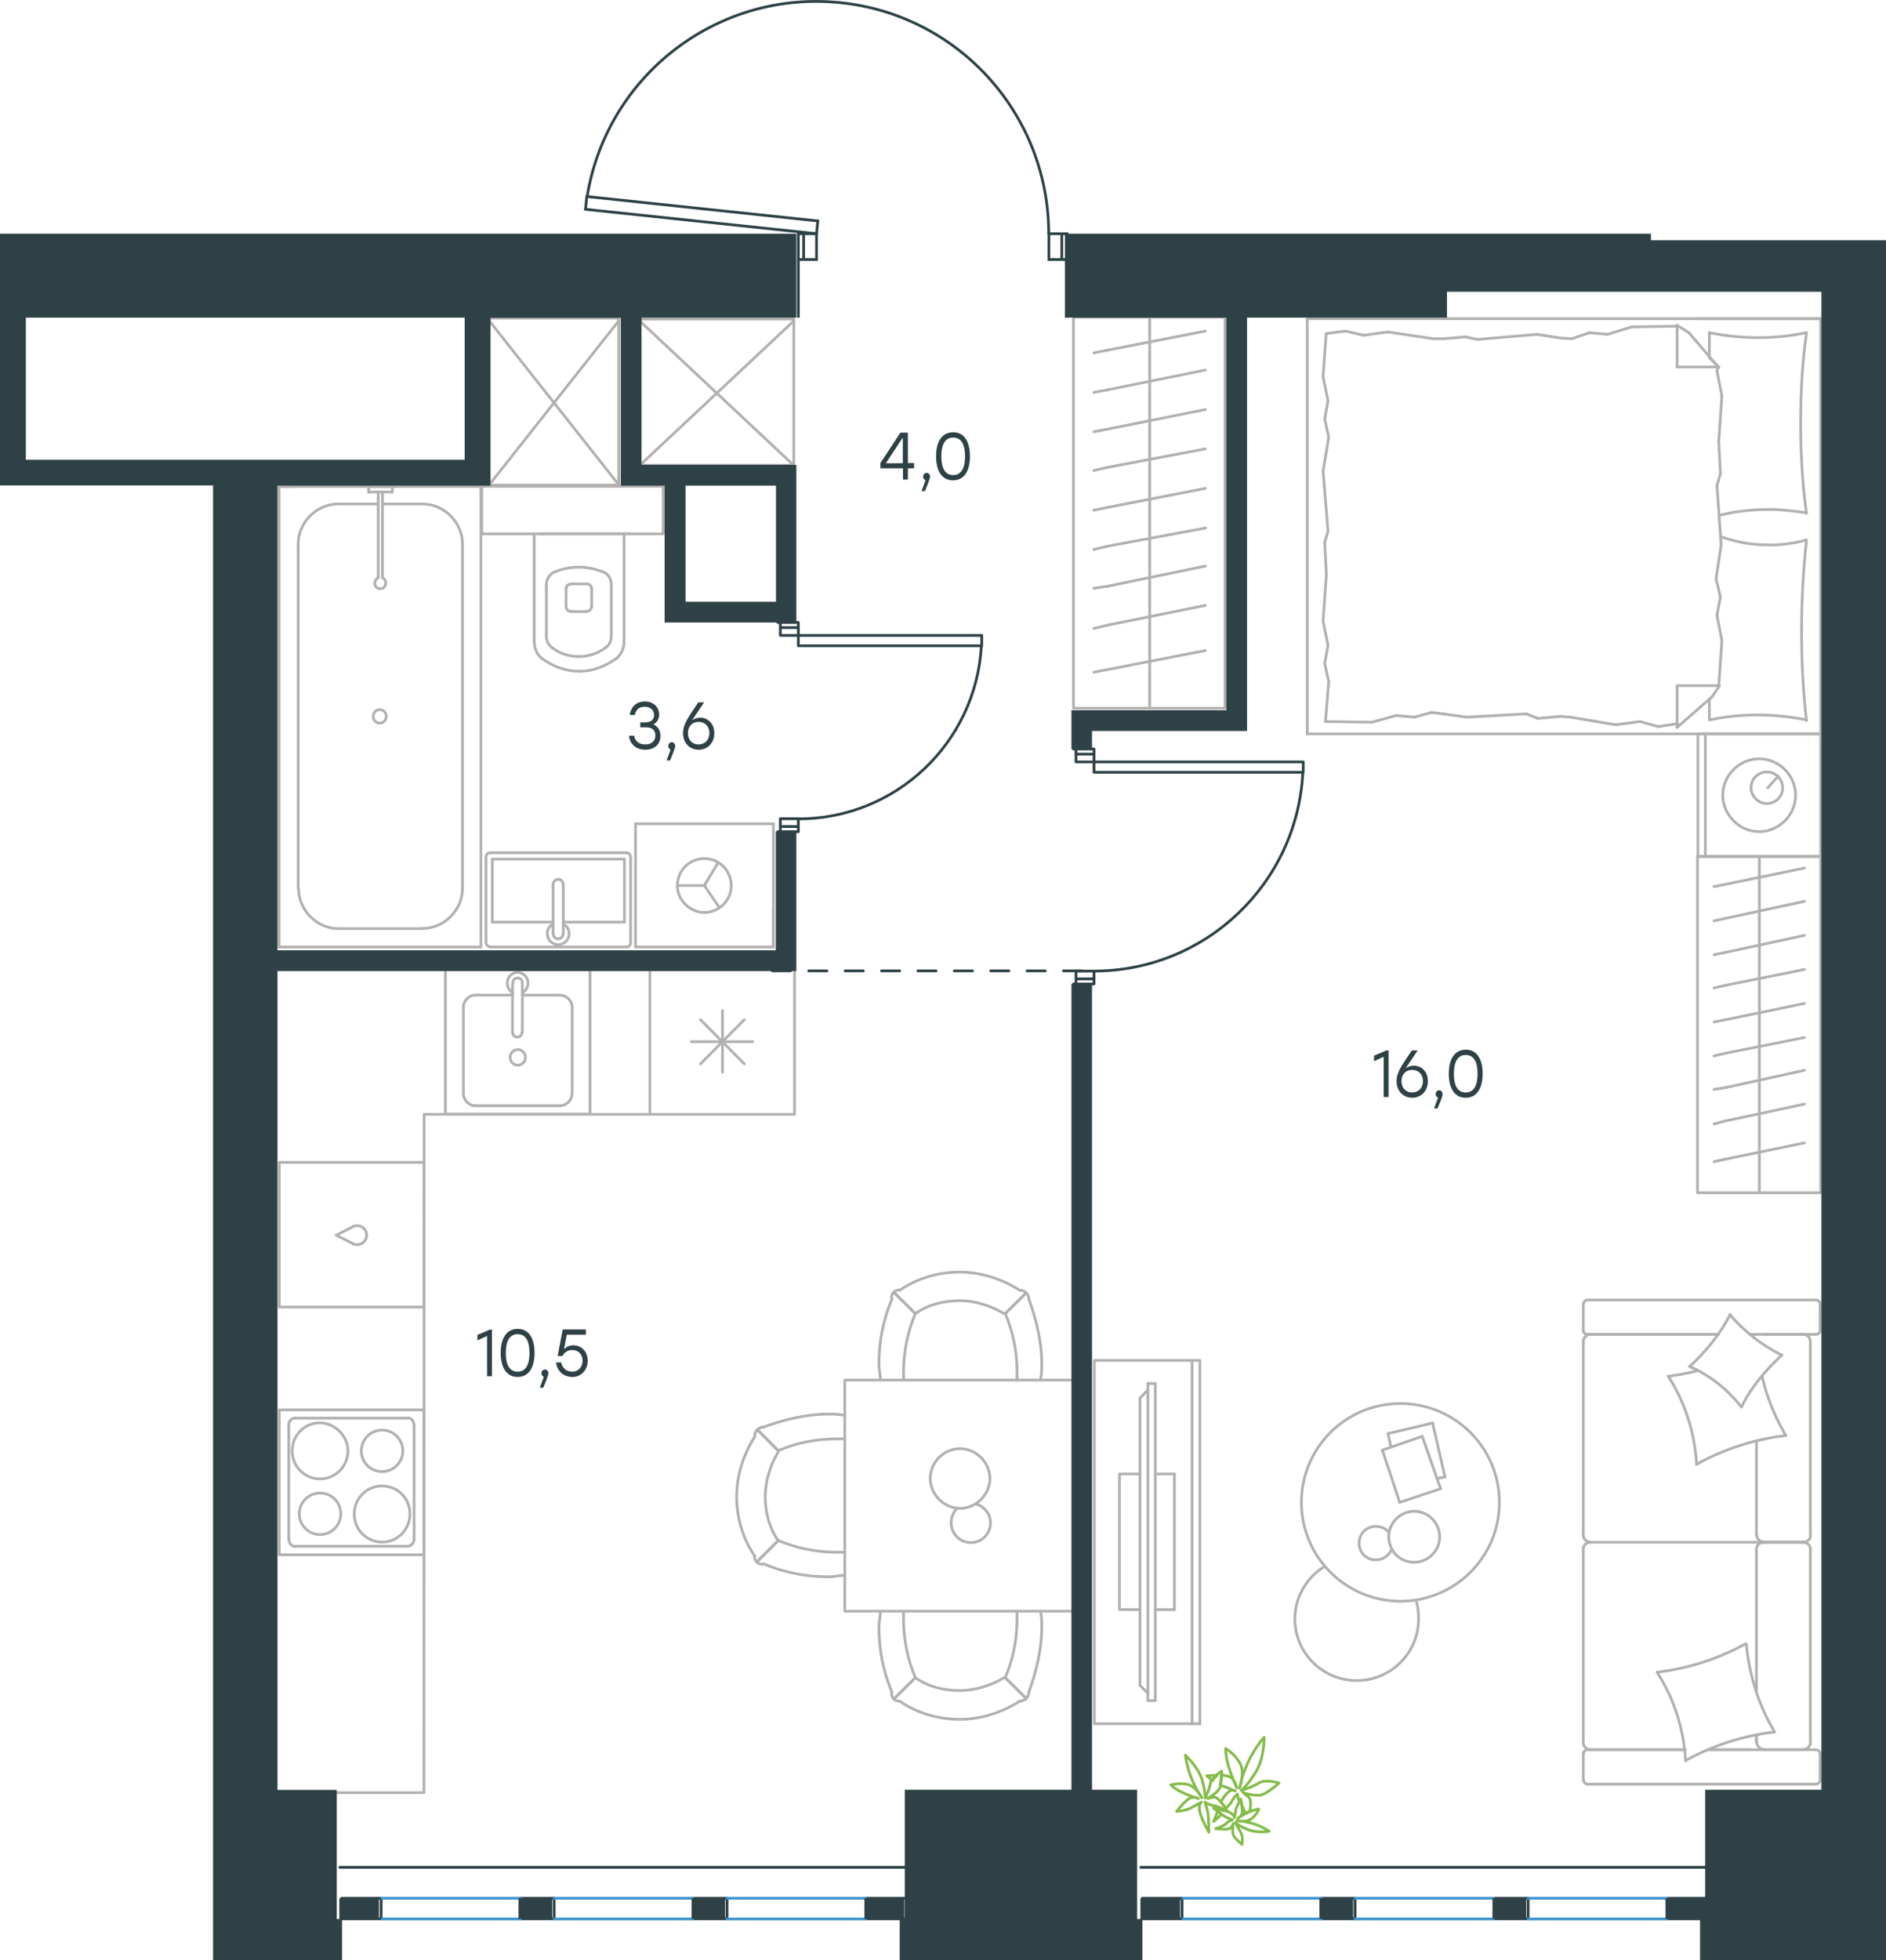 <?xml version="1.0" encoding="utf-8"?>
<!-- Generator: Adobe Illustrator 26.5.0, SVG Export Plug-In . SVG Version: 6.00 Build 0)  -->
<svg version="1.1" id="Слой_1" xmlns="http://www.w3.org/2000/svg" xmlns:xlink="http://www.w3.org/1999/xlink" x="0px" y="0px"
	 viewBox="0 0 1036.6 1077" style="enable-background:new 0 0 1036.6 1077;" xml:space="preserve">
<style type="text/css">
	.st0{fill:none;stroke:#B2B1B0;stroke-width:1.5;stroke-linecap:round;stroke-linejoin:round;stroke-miterlimit:22.926;}
	.st1{fill:none;stroke:#2D4146;stroke-width:1.5;stroke-linecap:round;stroke-linejoin:round;stroke-miterlimit:22.926;}
	.st2{fill:none;stroke:#2D4146;stroke-width:1.5;stroke-miterlimit:10;}
	.st3{fill:none;stroke:#3C93D0;stroke-width:1.5;stroke-linecap:round;stroke-linejoin:round;stroke-miterlimit:22.926;}
	.st4{fill-rule:evenodd;clip-rule:evenodd;fill:#2D4146;}
	.st5{enable-background:new    ;}
	.st6{fill:#2D4146;}
	
		.st7{fill:none;stroke:#2D4247;stroke-width:1.5;stroke-linecap:round;stroke-linejoin:round;stroke-miterlimit:22.926;stroke-dasharray:10;}
	.st8{fill:none;stroke:#84BC4A;stroke-width:1.5;stroke-linecap:round;stroke-linejoin:round;stroke-miterlimit:22.926;}
</style>
<g>
	<g>
		<line class="st0" x1="965.4" y1="850.9" x2="965.4" y2="929.1"/>
		<line class="st0" x1="870.2" y1="730.8" x2="870.2" y2="716.5"/>
		<line class="st0" x1="870.2" y1="843.6" x2="870.2" y2="737.1"/>
		<line class="st0" x1="961.5" y1="961.3" x2="939.2" y2="961.3"/>
		<line class="st0" x1="926.2" y1="961.3" x2="874.2" y2="961.3"/>
		<line class="st0" x1="944.5" y1="733.1" x2="874.2" y2="733.1"/>
		<line class="st0" x1="991.4" y1="847.3" x2="969.2" y2="847.3"/>
		<line class="st0" x1="965.4" y1="791.7" x2="965.4" y2="843.6"/>
		<line class="st0" x1="1000.4" y1="963.6" x2="1000.4" y2="977.9"/>
		<line class="st0" x1="969.2" y1="847.3" x2="991.4" y2="847.3"/>
		<line class="st0" x1="995" y1="843.6" x2="995" y2="737.1"/>
		<line class="st0" x1="872.6" y1="733.1" x2="944.5" y2="733.1"/>
		<line class="st0" x1="870.2" y1="957.2" x2="870.2" y2="850.9"/>
		<line class="st0" x1="870.2" y1="977.9" x2="870.2" y2="963.6"/>
		<line class="st0" x1="965.4" y1="953.2" x2="965.4" y2="957.2"/>
		<line class="st0" x1="939.2" y1="961.3" x2="997.8" y2="961.3"/>
		<line class="st0" x1="965.4" y1="953.2" x2="965.4" y2="957.2"/>
		<line class="st0" x1="969.2" y1="961.3" x2="991.4" y2="961.3"/>
		<line class="st0" x1="969.2" y1="847.3" x2="991.4" y2="847.3"/>
		<line class="st0" x1="995" y1="957.2" x2="995" y2="850.9"/>
		<line class="st0" x1="872.6" y1="961.3" x2="926.2" y2="961.3"/>
		<line class="st0" x1="872.6" y1="714.2" x2="997.8" y2="714.2"/>
		<line class="st0" x1="1000.4" y1="716.5" x2="1000.4" y2="730.8"/>
		<line class="st0" x1="997.8" y1="733.1" x2="961.9" y2="733.1"/>
		<line class="st0" x1="874.2" y1="847.3" x2="969.2" y2="847.3"/>
		<line class="st0" x1="991.4" y1="733.1" x2="969.2" y2="733.1"/>
		<path class="st0" d="M1000.4,963.6c0-1-0.8-2.3-2.6-2.3"/>
		<path class="st0" d="M870.2,730.8c0,1,0.7,2.3,2.3,2.3"/>
		<path class="st0" d="M998.1,733.1c1,0,2.3-0.7,2.3-2.3"/>
		<path class="st0" d="M969.4,847.3c-2.3,0-4,1.8-4,3.6"/>
		<path class="st0" d="M995,737.1c0-2.3-1.8-4-3.6-4"/>
		<path class="st0" d="M991.1,961.2c2.3,0,4-2,4-4"/>
		<path class="st0" d="M874.2,847.3c-2.3,0-4,1.8-4,3.6"/>
		<path class="st0" d="M995,850.9c0-2.1-2-3.6-4-3.6"/>
		<path class="st0" d="M870.2,843.3c0,2.3,2,4,4,4"/>
		<path class="st0" d="M870.4,977.9c0,1,0.7,2.3,2.3,2.3h125.4c1,0,2.3-0.7,2.3-2.3"/>
		<path class="st0" d="M991.1,847.3c2.3,0,4-1.8,4-3.6"/>
		<path class="st0" d="M872.6,714.2c-1,0-2.3,0.7-2.3,2.3"/>
		<path class="st0" d="M870.2,957.3c0,2.3,2,4,4,4"/>
		<path class="st0" d="M872.6,961.3c-1,0-2.3,0.7-2.3,2.3"/>
		<path class="st0" d="M874.2,733.1c-2.3,0-4,2-4,4"/>
		<path class="st0" d="M965.6,957.3c0,2.3,2.2,4,4.4,4"/>
		<path class="st0" d="M965.6,843.6c0,2.1,2,3.6,4,3.6"/>
		<path class="st0" d="M1000.4,716.5c0-1-0.8-2.3-2.6-2.3"/>
		<path class="st0" d="M910.8,918.7c17-2,33.6-7.3,48.6-15.6"/>
		<path class="st0" d="M928.8,750.7c8.9-8.4,16.6-17.6,22.2-28.6"/>
		<path class="st0" d="M957.1,772.9c-7.7-9.6-17.6-17.6-28.6-22.2"/>
		<path class="st0" d="M926.5,967.5c-1-17.3-6.3-34.2-15.6-48.5"/>
		<path class="st0" d="M981.4,788.7c-17,2-33.6,7.3-48.6,15.6"/>
		<path class="st0" d="M968.5,756.1c2.6,11.7,7,22.2,13,32.5"/>
		<path class="st0" d="M932.5,804.6c-1-17.3-6.3-34.2-15.6-48.5"/>
		<path class="st0" d="M975.1,951.6c-17,2-33.6,7.3-48.6,15.6"/>
		<path class="st0" d="M959.8,903.1c1.6,17.3,6.9,33.9,15.6,48.5"/>
		<path class="st0" d="M979.3,744.5c-8.9,8.4-16.9,17.6-22.2,28.6"/>
		<path class="st0" d="M917.2,756.1c4.9-0.7,10.7-1.6,15.6-3"/>
		<path class="st0" d="M950.8,722.3c8,9.2,17.6,16.9,28.6,22.2"/>
	</g>
	<g>
		<line class="st0" x1="762.9" y1="787.6" x2="787.4" y2="781.8"/>
		<line class="st0" x1="764.5" y1="795" x2="762.9" y2="787.6"/>
		<line class="st0" x1="794.2" y1="811.4" x2="789.8" y2="812.3"/>
		<line class="st0" x1="787.4" y1="781.8" x2="794.2" y2="811.4"/>
		<line class="st0" x1="759.8" y1="796.7" x2="781.7" y2="789.1"/>
		<line class="st0" x1="769.3" y1="825.4" x2="759.8" y2="796.7"/>
		<line class="st0" x1="791.8" y1="817.9" x2="769.3" y2="825.4"/>
		<line class="st0" x1="781.7" y1="789.1" x2="791.8" y2="817.9"/>
		<ellipse class="st0" cx="769.7" cy="825.4" rx="54.4" ry="54.3"/>
		<path class="st0" d="M777.3,858.3c7.6,0,14-6.3,14-14c0-7.6-6.3-14-14-14c-7.6,0-14,6.3-14,14
			C763.4,852.2,769.3,858.3,777.3,858.3z"/>
		<path class="st0" d="M765,851.1c-1.6,3.5-4.8,5.9-8.8,5.9c-5.3,0-9.2-4.1-9.2-9.2c0-5.3,4.1-9.2,9.2-9.2c2.7,0,5.6,1.2,7.1,3.2"/>
		<path class="st0" d="M778.4,879.4c1,3.4,1.3,6.7,1.3,10c0,18.7-15.2,33.9-34,33.9s-34-15.2-34-33.9c0-11.7,6.4-22.9,16.4-28.8"/>
	</g>
	<g>
		<g>
			<line class="st0" x1="655.2" y1="947" x2="655.2" y2="747.4"/>
			<polyline class="st0" points="659.5,747.4 601.5,747.4 601.5,947 659.5,947 			"/>
			<line class="st0" x1="659.5" y1="947" x2="659.5" y2="747.4"/>
		</g>
		<g>
			<polyline class="st0" points="626.6,809.8 615.3,809.8 615.3,884.3 626.6,884.3 			"/>
			<line class="st0" x1="645.5" y1="809.8" x2="635" y2="809.8"/>
			<line class="st0" x1="645.5" y1="884.3" x2="645.5" y2="809.8"/>
			<line class="st0" x1="635" y1="884.3" x2="645.5" y2="884.3"/>
			<line class="st0" x1="630.9" y1="760.1" x2="635" y2="760.1"/>
			<line class="st0" x1="630.9" y1="930.3" x2="626.6" y2="926"/>
			<line class="st0" x1="626.6" y1="768.1" x2="630.9" y2="763.7"/>
			<line class="st0" x1="630.9" y1="760.1" x2="630.9" y2="934.3"/>
			<line class="st0" x1="635" y1="934.3" x2="635" y2="760.1"/>
			<line class="st0" x1="630.9" y1="934.3" x2="635" y2="934.3"/>
			<line class="st0" x1="626.6" y1="926" x2="626.6" y2="768.1"/>
		</g>
	</g>
	<g>
		<line class="st0" x1="436.7" y1="532.5" x2="436.7" y2="612.2"/>
		<line class="st0" x1="397.1" y1="555.2" x2="397.1" y2="589.1"/>
		<line class="st0" x1="409.1" y1="584.5" x2="385" y2="560.2"/>
		<line class="st0" x1="409.1" y1="560.2" x2="385" y2="584.5"/>
		<line class="st0" x1="413.7" y1="572.3" x2="380" y2="572.3"/>
		<line class="st0" x1="357.2" y1="532.5" x2="436.7" y2="532.5"/>
		<line class="st0" x1="357.2" y1="532.5" x2="357.2" y2="612.2"/>
		<line class="st0" x1="357.2" y1="612.2" x2="436.7" y2="612.2"/>
	</g>
	<g>
		<rect x="244.8" y="532.5" class="st0" width="79.5" height="79.6"/>
		<line class="st0" x1="281.7" y1="540.4" x2="281.7" y2="567.1"/>
		<line class="st0" x1="307.9" y1="546.7" x2="287.1" y2="546.7"/>
		<line class="st0" x1="261.2" y1="607.5" x2="307.9" y2="607.5"/>
		<line class="st0" x1="281.7" y1="546.7" x2="261.2" y2="546.7"/>
		<line class="st0" x1="254.7" y1="553.4" x2="254.7" y2="600.9"/>
		<line class="st0" x1="287.1" y1="567.1" x2="287.1" y2="540.4"/>
		<line class="st0" x1="314.5" y1="600.9" x2="314.5" y2="553.4"/>
		<path class="st0" d="M286.9,567.1c0,1.5-1.1,2.7-2.6,2.7s-2.6-1.2-2.6-2.7l0,0"/>
		<path class="st0" d="M308,546.8c3.4,0,6.5,3.1,6.5,6.6"/>
		<path class="st0" d="M281.9,545.5c-2-1.2-3.1-3.2-3.1-5.5c0-3.1,2.6-5.8,5.7-5.8s5.7,2.7,5.7,5.8c0,2.4-1.2,4.3-3.1,5.5"/>
		<path class="st0" d="M261.2,607.5c-3.4,0-6.5-3.1-6.5-6.6"/>
		<path class="st0" d="M254.7,553.3c0-3.5,3.1-6.6,6.5-6.6"/>
		<path class="st0" d="M314.4,600.9c0,3.5-3.1,6.6-6.5,6.6"/>
		<path class="st0" d="M281.9,540.4V540c0-1.5,1.1-2.7,2.6-2.7s2.6,1.2,2.6,2.7v0.4"/>
		<path class="st0" d="M284.6,585.2c2.3,0,4.2-2,4.2-4.3s-1.9-4.3-4.2-4.3s-4.2,2-4.2,4.3S282,585.2,284.6,585.2z"/>
	</g>
	<g>
		<path class="st0" d="M175.9,820.3c-6.4,0-11.4,5.1-11.4,11.4s5.2,11.4,11.4,11.4c6.4,0,11.4-5.2,11.4-11.4
			C187.3,825.2,182.2,820.3,175.9,820.3z"/>
		<path class="st0" d="M175.9,781.7c-8.7,0-15.3,7-15.3,15.4c0,8.8,7,15.4,15.3,15.4c8.7,0,15.3-7,15.3-15.4
			C191.2,788.9,184.1,781.8,175.9,781.7z"/>
		<path class="st0" d="M210,785.7c-6.4,0-11.4,5.2-11.4,11.4c0,6.4,5.1,11.4,11.4,11.4c6.4,0,11.4-5.2,11.4-11.4
			C221.4,790.8,216.3,785.7,210,785.7z"/>
		<path class="st0" d="M210,816.4c-8.7,0-15.3,7-15.3,15.4c0,8.8,7,15.4,15.3,15.4c8.7,0,15.3-7,15.3-15.4
			C225.3,823.1,218.7,816.5,210,816.4z"/>
		<line class="st0" x1="158.7" y1="845.6" x2="158.7" y2="782.9"/>
		<line class="st0" x1="162.2" y1="779.1" x2="224" y2="779.1"/>
		<line class="st0" x1="227.6" y1="782.9" x2="227.6" y2="845.6"/>
		<line class="st0" x1="224" y1="849.5" x2="162.2" y2="849.5"/>
		<path class="st0" d="M224,779c2,0,3.5,1.6,3.5,4l0,0"/>
		<path class="st0" d="M162.3,849.6c-2,0-3.5-1.6-3.5-4l0,0"/>
		<path class="st0" d="M158.6,783.1c0-2,1.5-4,3.5-4l0,0"/>
		<path class="st0" d="M227.6,845.5c0,2-1.5,4-3.5,4l0,0"/>
		<rect x="153.5" y="774.6" class="st0" width="79.5" height="79.6"/>
	</g>
	<g>
		<line class="st0" x1="1000.7" y1="175.1" x2="933.2" y2="175.1"/>
		<line class="st0" x1="1000.7" y1="175.1" x2="1000.7" y2="403.2"/>
		<line class="st0" x1="939.5" y1="395.5" x2="939.5" y2="384"/>
		<line class="st0" x1="921.8" y1="201.6" x2="944.7" y2="201.6"/>
		<line class="st0" x1="944.7" y1="201.6" x2="939.5" y2="196.5"/>
		<line class="st0" x1="1000.7" y1="403.2" x2="718.5" y2="403.2"/>
		<line class="st0" x1="921.8" y1="201.6" x2="921.8" y2="178.7"/>
		<line class="st0" x1="718.5" y1="175.1" x2="1000.7" y2="175.1"/>
		<line class="st0" x1="941" y1="382.8" x2="921.8" y2="399.6"/>
		<line class="st0" x1="945.1" y1="376.7" x2="941" y2="382.8"/>
		<line class="st0" x1="939.5" y1="196.1" x2="939.5" y2="182.8"/>
		<line class="st0" x1="921.8" y1="376.7" x2="944.7" y2="376.7"/>
		<line class="st0" x1="928.3" y1="182.8" x2="944.7" y2="202"/>
		<line class="st0" x1="921.8" y1="178.7" x2="928.3" y2="182.8"/>
		<line class="st0" x1="921.8" y1="376.7" x2="921.8" y2="399.6"/>
		<line class="st0" x1="729" y1="315.7" x2="728.1" y2="298"/>
		<line class="st0" x1="727.2" y1="258.9" x2="730.3" y2="240.2"/>
		<line class="st0" x1="728.1" y1="230.3" x2="729.9" y2="220.2"/>
		<line class="st0" x1="730.3" y1="240.2" x2="728.1" y2="230.3"/>
		<line class="st0" x1="728.1" y1="298" x2="729.9" y2="291.8"/>
		<line class="st0" x1="729.9" y1="291.8" x2="727.2" y2="258.9"/>
		<line class="st0" x1="727.2" y1="207" x2="728.9" y2="183.2"/>
		<line class="st0" x1="729.9" y1="220.2" x2="727.2" y2="207"/>
		<line class="st0" x1="728.5" y1="396.4" x2="730.3" y2="374.5"/>
		<line class="st0" x1="728.1" y1="364.5" x2="729.9" y2="354.5"/>
		<line class="st0" x1="730.3" y1="374.5" x2="728.1" y2="364.5"/>
		<line class="st0" x1="727.2" y1="341.3" x2="729" y2="315.7"/>
		<line class="st0" x1="729.9" y1="354.5" x2="727.2" y2="341.3"/>
		<line class="st0" x1="718.5" y1="175.1" x2="718.5" y2="403.2"/>
		<path class="st0" d="M992.9,395.9c-1.9-16.4-2.7-33.2-2.7-49.6c0-16.8,1-33.2,2.7-49.6"/>
		<path class="st0" d="M992.5,296.7c-6.4,1.9-13.2,2.7-20,2.7c-9.7,0-17.7-1.4-26.8-4.6"/>
		<path class="st0" d="M939.9,395.5c8.7-1.9,17.4-2.7,26.5-2.7c8.7,0,17.8,1,26.5,2.7"/>
		<path class="st0" d="M945.1,283.1c9.1-2.3,18.2-3.2,27.8-3.2c6.4,0,13.2,0.9,20,1.8"/>
		<line class="st0" x1="857.6" y1="185.7" x2="863.9" y2="186.1"/>
		<line class="st0" x1="873.5" y1="182.8" x2="883.5" y2="183.7"/>
		<line class="st0" x1="863.9" y1="186.1" x2="873.5" y2="182.8"/>
		<line class="st0" x1="896.8" y1="179.6" x2="921.8" y2="179.2"/>
		<line class="st0" x1="883.5" y1="183.7" x2="896.8" y2="179.6"/>
		<line class="st0" x1="793.3" y1="186.1" x2="805.5" y2="185.1"/>
		<line class="st0" x1="844.7" y1="183.7" x2="857.6" y2="185.7"/>
		<line class="st0" x1="805.5" y1="185.1" x2="812" y2="186.5"/>
		<line class="st0" x1="812" y1="186.5" x2="844.7" y2="183.7"/>
		<line class="st0" x1="787.8" y1="186.1" x2="793.3" y2="186.1"/>
		<line class="st0" x1="739.5" y1="181.9" x2="749.5" y2="184.2"/>
		<line class="st0" x1="729.4" y1="183.2" x2="739.5" y2="181.9"/>
		<line class="st0" x1="762.8" y1="182.4" x2="787.8" y2="186.1"/>
		<line class="st0" x1="749.5" y1="184.2" x2="762.8" y2="182.4"/>
		<line class="st0" x1="793.3" y1="392.2" x2="786.9" y2="391.4"/>
		<line class="st0" x1="777.3" y1="394" x2="767.3" y2="393.1"/>
		<line class="st0" x1="786.9" y1="391.4" x2="777.3" y2="394"/>
		<line class="st0" x1="754" y1="396.8" x2="728.5" y2="396.4"/>
		<line class="st0" x1="767.3" y1="393.1" x2="754" y2="396.8"/>
		<line class="st0" x1="857.6" y1="393.6" x2="845.3" y2="394.7"/>
		<line class="st0" x1="806.2" y1="394" x2="793.3" y2="392.2"/>
		<line class="st0" x1="845.3" y1="394.7" x2="838.9" y2="392.2"/>
		<line class="st0" x1="838.9" y1="392.2" x2="806.2" y2="394"/>
		<line class="st0" x1="863" y1="394" x2="857.6" y2="393.6"/>
		<line class="st0" x1="922.2" y1="397.7" x2="921.4" y2="397.7"/>
		<line class="st0" x1="911.4" y1="399.2" x2="901.4" y2="396.4"/>
		<line class="st0" x1="921.4" y1="397.7" x2="911.4" y2="399.2"/>
		<line class="st0" x1="888.1" y1="398.2" x2="863" y2="394"/>
		<line class="st0" x1="901.4" y1="396.4" x2="888.1" y2="398.2"/>
		<path class="st0" d="M992.9,282c-2.3-16.4-3.2-33.2-3.2-49.6c0-16.8,0.9-33.2,3.2-49.6"/>
		<path class="st0" d="M992.5,182.8c-8.7,1.9-17.4,2.7-26.5,2.7c-8.7,0-17.8-1-26.5-2.7"/>
		<line class="st0" x1="944.7" y1="242.5" x2="945.6" y2="260.3"/>
		<line class="st0" x1="946" y1="299.4" x2="943.2" y2="318"/>
		<line class="st0" x1="945.6" y1="328" x2="943.7" y2="338.1"/>
		<line class="st0" x1="943.2" y1="318" x2="945.6" y2="328"/>
		<line class="st0" x1="945.6" y1="260.3" x2="943.7" y2="266.7"/>
		<line class="st0" x1="943.7" y1="266.7" x2="946" y2="299.4"/>
		<line class="st0" x1="946.4" y1="351.8" x2="944.7" y2="376.7"/>
		<line class="st0" x1="943.7" y1="338.1" x2="946.4" y2="351.8"/>
		<line class="st0" x1="944.2" y1="201.6" x2="943.7" y2="203.8"/>
		<line class="st0" x1="946.4" y1="217.5" x2="944.7" y2="242.5"/>
		<line class="st0" x1="943.7" y1="203.8" x2="946.4" y2="217.5"/>
		<line class="st0" x1="1000.7" y1="403.2" x2="1000.7" y2="470.6"/>
		<line class="st0" x1="933.2" y1="470.6" x2="933.2" y2="403.2"/>
		<line class="st0" x1="1000.7" y1="470.6" x2="933.7" y2="470.6"/>
		<line class="st0" x1="933.7" y1="403.2" x2="1000.7" y2="403.2"/>
		<line class="st0" x1="977.4" y1="426.4" x2="971.6" y2="432.8"/>
		<line class="st0" x1="937.3" y1="470.6" x2="937.3" y2="403.2"/>
		<path class="st0" d="M966.9,456.9c10.9,0,20-9.1,20-20s-9-20-20-20c-10.9,0-20,9-20,20C946.9,447.7,956.1,457,966.9,456.9z"/>
		<path class="st0" d="M971.1,441.5c4.6,0,8.7-3.7,8.7-8.7c0-4.6-3.7-8.7-8.7-8.7c-4.6,0-8.7,3.7-8.7,8.7
			C962.4,437.3,966.4,441.5,971.1,441.5z"/>
	</g>
	<g>
		<line class="st0" x1="948.1" y1="636.9" x2="942.1" y2="638.2"/>
		<line class="st0" x1="991.8" y1="627.9" x2="948.1" y2="636.9"/>
		<rect x="933" y="470.4" class="st0" width="67.7" height="184.9"/>
		<line class="st0" x1="967" y1="470.7" x2="967" y2="654.9"/>
		<line class="st0" x1="948.1" y1="485.9" x2="942.1" y2="487.1"/>
		<line class="st0" x1="991.8" y1="476.9" x2="948.1" y2="485.9"/>
		<line class="st0" x1="948.1" y1="504.6" x2="942.1" y2="505.9"/>
		<line class="st0" x1="991.8" y1="495.2" x2="948.1" y2="504.6"/>
		<line class="st0" x1="948.1" y1="523.3" x2="942.1" y2="524.5"/>
		<line class="st0" x1="991.8" y1="513.9" x2="948.1" y2="523.3"/>
		<line class="st0" x1="948.1" y1="541.4" x2="942.1" y2="542.8"/>
		<line class="st0" x1="991.8" y1="532.6" x2="948.1" y2="541.4"/>
		<line class="st0" x1="948.1" y1="560.3" x2="942.1" y2="561.5"/>
		<line class="st0" x1="991.8" y1="551.3" x2="948.1" y2="560.3"/>
		<line class="st0" x1="948.1" y1="578.7" x2="942.1" y2="580.1"/>
		<line class="st0" x1="991.8" y1="570" x2="948.1" y2="578.7"/>
		<line class="st0" x1="948.1" y1="597.6" x2="942.1" y2="598.5"/>
		<line class="st0" x1="991.8" y1="588" x2="948.1" y2="597.6"/>
		<line class="st0" x1="991.8" y1="606.6" x2="948.1" y2="615.9"/>
		<line class="st0" x1="948.1" y1="615.9" x2="942.1" y2="617.5"/>
	</g>
	<g>
		<line class="st0" x1="346.3" y1="293.3" x2="296.6" y2="293.3"/>
		<g>
			<line class="st0" x1="293.6" y1="293.3" x2="293.6" y2="352.7"/>
			<line class="st0" x1="336" y1="349.5" x2="336" y2="321.3"/>
			<line class="st0" x1="300.3" y1="321.3" x2="300.3" y2="349.5"/>
			<line class="st0" x1="325.2" y1="333.2" x2="325.2" y2="323"/>
			<line class="st0" x1="311.1" y1="323" x2="311.1" y2="333.2"/>
			<line class="st0" x1="322.4" y1="320.8" x2="313.9" y2="320.8"/>
			<line class="st0" x1="343" y1="352.7" x2="343" y2="293.3"/>
			<line class="st0" x1="313.9" y1="336" x2="322.4" y2="336"/>
			<path class="st0" d="M318,368.8c0.5,0,0.5,0,0.5,0c7,0,14.1-2.6,20-6.9"/>
			<path class="st0" d="M325.1,323.4c0-1.5-1-2.6-2.6-2.6"/>
			<path class="st0" d="M336,321.2c0-2.6-1-4.7-3.2-6.4"/>
			<path class="st0" d="M322.5,335.8c1.5,0,2.6-1,2.6-2.6"/>
			<path class="st0" d="M318.1,360.7c5.4,0,10.3-1.6,14.6-4.8"/>
			<path class="st0" d="M311.2,333.3c0,1.5,1,2.6,2.6,2.6"/>
			<path class="st0" d="M313.8,320.9c-1.5,0-2.6,1-2.6,2.6"/>
			<path class="st0" d="M303.5,315c-2.1,1.5-3.2,3.7-3.2,6.4"/>
			<path class="st0" d="M332.8,314.8c-4.8-2.1-9.8-3.2-14.6-3.2c-4.8,0-10.3,1.1-14.6,3.2"/>
			<path class="st0" d="M300.3,349.5c0,2.6,1,4.7,3.2,6.4"/>
			<path class="st0" d="M298.1,361.9c5.8,4.3,12.9,6.9,20.4,6.9l0,0"/>
			<path class="st0" d="M338.7,361.9c2.6-2.3,4.3-5.5,4.3-9.2"/>
			<path class="st0" d="M293.7,352.7c0,3.8,1.6,7.1,4.3,9.2"/>
			<path class="st0" d="M303.5,355.9c4.3,3.2,9.2,4.8,14.6,4.8l0,0"/>
			<path class="st0" d="M332.8,355.9c2.1-1.5,3.2-3.7,3.2-6.4"/>
		</g>
		<rect x="264.8" y="267.2" class="st0" width="99.7" height="26.1"/>
	</g>
	<g>
		<line class="st0" x1="270.6" y1="506.6" x2="270.6" y2="472"/>
		<line class="st0" x1="304" y1="506.6" x2="270.6" y2="506.6"/>
		<line class="st0" x1="343.2" y1="506.6" x2="309.6" y2="506.6"/>
		<line class="st0" x1="270.6" y1="472" x2="343.2" y2="472"/>
		<line class="st0" x1="343.2" y1="472" x2="343.2" y2="506.6"/>
		<line class="st0" x1="269.4" y1="520.3" x2="344.3" y2="520.3"/>
		<line class="st0" x1="346.6" y1="517.6" x2="346.6" y2="471.1"/>
		<line class="st0" x1="344.3" y1="468.5" x2="269.4" y2="468.5"/>
		<line class="st0" x1="267.1" y1="471.1" x2="267.1" y2="517.6"/>
		<path class="st0" d="M269.4,468.5c-1.4,0-2.3,1-2.3,2.6"/>
		<path class="st0" d="M346.6,471.1c0-1.5-0.9-2.6-2.3-2.6"/>
		<path class="st0" d="M344.3,520.3c1.4,0,2.3-1,2.3-2.6"/>
		<path class="st0" d="M267.1,517.6c0,1.5,1.3,2.6,2.3,2.6"/>
		<line class="st0" x1="309.6" y1="512.7" x2="309.6" y2="485.8"/>
		<line class="st0" x1="304" y1="485.8" x2="304" y2="512.7"/>
		<path class="st0" d="M304.1,485.8L304.1,485.8c0-1.5,1.2-2.7,2.7-2.7s2.7,1.2,2.7,2.7l0,0"/>
		<path class="st0" d="M309.5,507.6c2,1,3.3,3.1,3.3,5.4c0,3.3-2.7,6-6,6s-6-2.7-6-6c0-2.3,1.2-4.4,3.3-5.4"/>
		<path class="st0" d="M309.5,512.7c0,0.2,0,0.3,0,0.4c0,1.5-1.2,2.7-2.7,2.7s-2.7-1.2-2.7-2.7c0-0.2,0-0.3,0-0.4"/>
	</g>
	<g>
		<line class="st0" x1="186" y1="276.9" x2="207" y2="276.9"/>
		<line class="st0" x1="210.2" y1="276.9" x2="232.3" y2="276.9"/>
		<line class="st0" x1="163.9" y1="488.1" x2="163.9" y2="298.9"/>
		<line class="st0" x1="232.3" y1="510.2" x2="186" y2="510.2"/>
		<line class="st0" x1="264.3" y1="267.3" x2="264.3" y2="520.3"/>
		<line class="st0" x1="264.3" y1="520.3" x2="153.4" y2="520.3"/>
		<line class="st0" x1="254.2" y1="298.9" x2="254.2" y2="488.1"/>
		<line class="st0" x1="153.4" y1="520.3" x2="153.4" y2="267.3"/>
		<line class="st0" x1="153.4" y1="267.3" x2="264.3" y2="267.3"/>
		<path class="st0" d="M164.1,488.2c0,11.8,10,22,21.9,22"/>
		<path class="st0" d="M254.2,298.9c0-11.8-10-22-21.9-22"/>
		<path class="st0" d="M232.3,510.1c11.8,0,21.9-10.1,21.9-22"/>
		<path class="st0" d="M185.8,276.9c-11.8,0-21.9,10.1-21.9,22"/>
		<line class="st0" x1="156.9" y1="267.3" x2="159.8" y2="267.3"/>
		<line class="st0" x1="207.9" y1="317.4" x2="207.9" y2="270.3"/>
		<line class="st0" x1="210.2" y1="270.3" x2="210.2" y2="317.4"/>
		<line class="st0" x1="202.6" y1="267.3" x2="215.6" y2="267.3"/>
		<line class="st0" x1="202.6" y1="270.3" x2="202.6" y2="267.3"/>
		<line class="st0" x1="215.6" y1="270.3" x2="202.6" y2="270.3"/>
		<line class="st0" x1="215.6" y1="267.3" x2="215.6" y2="270.3"/>
		<path class="st0" d="M207.8,317.4c-1.1,0.7-1.8,1.8-1.8,3c0,1.8,1.2,3,3,3s3-1.2,3-3c0-1.2-0.5-2.3-1.8-3"/>
		<path class="st0" d="M205.1,393.6c0,2.1,1.6,3.7,3.6,3.7c2.1,0,3.6-1.7,3.6-3.7c0-2.1-1.6-3.7-3.6-3.7
			C206.9,389.9,205.2,391.2,205.1,393.6z"/>
	</g>
	<g>
		<line class="st0" x1="349.3" y1="452.6" x2="349.3" y2="520.3"/>
		<g>
			<line class="st0" x1="349.3" y1="452.6" x2="425.1" y2="452.6"/>
			<line class="st0" x1="425.1" y1="520.3" x2="425.1" y2="500"/>
			<line class="st0" x1="425.1" y1="520.3" x2="425.1" y2="452.6"/>
			<line class="st0" x1="395.4" y1="498.6" x2="387.1" y2="486.5"/>
			<line class="st0" x1="372.3" y1="486.5" x2="387.1" y2="486.5"/>
			<line class="st0" x1="394.8" y1="473.8" x2="387.1" y2="486.5"/>
			<path class="st0" d="M387.1,501.3c8.2,0,14.8-6.6,14.8-14.8s-6.6-14.8-14.8-14.8s-14.8,6.6-14.8,14.8
				C372.3,494.6,379.3,501.3,387.1,501.3z"/>
			<line class="st0" x1="349.3" y1="520.3" x2="425.1" y2="520.3"/>
		</g>
	</g>
	<g>
		<rect x="153.5" y="638.6" class="st0" width="79.6" height="79.5"/>
		<line class="st0" x1="194.1" y1="673.9" x2="184.8" y2="678.6"/>
		<line class="st0" x1="184.8" y1="678.6" x2="194.1" y2="683.3"/>
		<path class="st0" d="M201.5,678.7c0,2.7-2.3,5.1-5.1,5.1c-0.8,0-1.5,0-2.3-0.4"/>
		<path class="st0" d="M201.5,678.5c0-2.7-2.3-5.1-5.1-5.1c-0.8,0-1.5,0-2.3,0.4"/>
	</g>
	<line class="st0" x1="233" y1="984.9" x2="233.1" y2="612.2"/>
	<line class="st0" x1="231.9" y1="984.9" x2="181.1" y2="984.9"/>
	<line class="st0" x1="233.8" y1="612.2" x2="357.2" y2="612.2"/>
	<g>
		<rect x="464.3" y="758.2" class="st0" width="127.1" height="127"/>
		<path class="st0" d="M551.9,921.7c-7.3,4.3-15.8,7.1-24.4,7.1c-8.7,0-17.3-2.1-24.4-7.1"/>
		<path class="st0" d="M490.2,929.5c-4.9-11.4-7.1-23.5-7.1-35.7c0-2.9,0.8-5.7,0.8-8.6"/>
		<path class="st0" d="M571.8,885.2c0.8,2.9,0.8,5.7,0.8,8.6c0,12.1-2.9,24.3-7.1,35.7"/>
		<path class="st0" d="M503.1,921.7c-4.3-10-6.5-21.4-6.5-32.2c0-1.4,0-2.9,0-4.3"/>
		<path class="st0" d="M559,885.2c0,1.4,0,2.9,0,4.3c0,11.4-2.2,22.2-6.5,32.2"/>
		<path class="st0" d="M560.5,934.6c-10,6.4-21.5,10-33,10c-12.2,0-23.6-3.5-33-10"/>
		<line class="st0" x1="491.6" y1="933.1" x2="503.1" y2="921.7"/>
		<line class="st0" x1="564" y1="933.1" x2="552.5" y2="921.7"/>
		<line class="st0" x1="491.6" y1="933.1" x2="503.1" y2="921.7"/>
		<line class="st0" x1="564" y1="933.1" x2="552.5" y2="921.7"/>
		<path class="st0" d="M565.5,929.5c0,2.9-2.2,5.1-5.1,5.1"/>
		<path class="st0" d="M494.4,934.6c-2.9,0-4.8-2.2-4.3-5.1"/>
		<path class="st0" d="M551.9,721.7c-7.3-4.3-15.8-7.1-24.4-7.1c-8.7,0-17.3,2.1-24.4,7.1"/>
		<path class="st0" d="M490.2,713.9c-4.9,11.4-7.1,23.5-7.1,35.7c0,2.9,0.8,5.7,0.8,8.6"/>
		<path class="st0" d="M571.8,758.1c0.8-2.9,0.8-5.7,0.8-8.6c0-12.1-2.9-24.3-7.1-35.7"/>
		<path class="st0" d="M503.1,721.7c-4.3,10-6.5,21.4-6.5,32.2c0,1.4,0,2.9,0,4.3"/>
		<path class="st0" d="M559,758.2c0-1.4,0-2.9,0-4.3c0-11.4-2.2-22.2-6.5-32.2"/>
		<path class="st0" d="M560.5,708.9c-10-6.4-21.5-10-33-10c-12.2,0-23.6,3.5-33,10"/>
		<line class="st0" x1="491.6" y1="710.3" x2="503.1" y2="721.7"/>
		<line class="st0" x1="564" y1="710.3" x2="552.5" y2="721.7"/>
		<line class="st0" x1="491.6" y1="710.3" x2="503.1" y2="721.7"/>
		<line class="st0" x1="564" y1="710.3" x2="552.5" y2="721.7"/>
		<path class="st0" d="M565.5,713.9c0-2.9-2.2-5.1-5.1-5.1"/>
		<path class="st0" d="M494.4,708.7c-2.9,0-4.8,2.2-4.3,5.1"/>
		<path class="st0" d="M427.7,797.8c-4.3,7.1-7.1,15.7-7.1,24.3s2.1,17.2,7.1,24.3"/>
		<path class="st0" d="M419.8,859.2c11.4,4.9,23.6,7.1,35.8,7.1c2.9,0,5.7-0.8,8.6-0.8"/>
		<path class="st0" d="M464.2,777.7c-2.9-0.8-5.7-0.8-8.6-0.8c-12.2,0-24.4,2.9-35.8,7.1"/>
		<path class="st0" d="M427.7,846.3c10,4.3,21.4,6.5,32.2,6.5c1.4,0,2.9,0,4.3,0"/>
		<path class="st0" d="M464.2,790.5c-1.4,0-2.9,0-4.3,0c-11.4,0-22.2,2.2-32.2,6.5"/>
		<path class="st0" d="M414.9,789.2c-6.4,10-10,21.4-10,32.9c0,12.1,3.5,23.5,10,32.9"/>
		<line class="st0" x1="416.3" y1="857.8" x2="427.7" y2="846.4"/>
		<line class="st0" x1="416.3" y1="785.5" x2="427.7" y2="797"/>
		<line class="st0" x1="416.3" y1="857.8" x2="427.7" y2="846.4"/>
		<line class="st0" x1="416.3" y1="785.5" x2="427.7" y2="797"/>
		<path class="st0" d="M419.9,784c-2.9,0-5.1,2.2-5.1,5.1"/>
		<path class="st0" d="M414.7,855c0,2.9,2.2,4.8,5.1,4.3"/>
		<path class="st0" d="M511.3,812.3c0,8.8,7.6,16.4,16.4,16.4c8.8,0,16.4-7.6,16.4-16.4c0-8.8-7.6-16.4-16.4-16.4
			C518.9,795.9,511.3,803.1,511.3,812.3z"/>
		<path class="st0" d="M536.8,826.4c4.4,1.5,7.6,5.5,7.6,10.3c0,5.9-4.7,10.8-10.8,10.8c-5.9,0-10.8-4.8-10.8-10.8
			c0-3.2,1.2-6,3.2-8"/>
	</g>
	<g>
		<line class="st0" x1="608.6" y1="367.9" x2="601.2" y2="369.3"/>
		<line class="st0" x1="662.5" y1="357.4" x2="608.6" y2="367.9"/>
		<rect x="590" y="174.3" class="st0" width="83.3" height="214.8"/>
		<line class="st0" x1="631.9" y1="174.8" x2="631.9" y2="388.7"/>
		<line class="st0" x1="608.6" y1="192.4" x2="601.2" y2="193.9"/>
		<line class="st0" x1="662.5" y1="181.9" x2="608.6" y2="192.4"/>
		<line class="st0" x1="608.6" y1="214.2" x2="601.2" y2="215.6"/>
		<line class="st0" x1="662.5" y1="203.3" x2="608.6" y2="214.2"/>
		<line class="st0" x1="608.6" y1="235.8" x2="601.2" y2="237.2"/>
		<line class="st0" x1="662.5" y1="225" x2="608.6" y2="235.8"/>
		<line class="st0" x1="608.6" y1="256.8" x2="601.2" y2="258.5"/>
		<line class="st0" x1="662.5" y1="246.6" x2="608.6" y2="256.8"/>
		<line class="st0" x1="608.6" y1="278.8" x2="601.2" y2="280.3"/>
		<line class="st0" x1="662.5" y1="268.3" x2="608.6" y2="278.8"/>
		<line class="st0" x1="608.6" y1="300.1" x2="601.2" y2="301.9"/>
		<line class="st0" x1="662.5" y1="290.1" x2="608.6" y2="300.1"/>
		<line class="st0" x1="608.6" y1="322.1" x2="601.2" y2="323.2"/>
		<line class="st0" x1="662.5" y1="311" x2="608.6" y2="322.1"/>
		<line class="st0" x1="662.5" y1="332.6" x2="608.6" y2="343.5"/>
		<line class="st0" x1="608.6" y1="343.5" x2="601.2" y2="345.3"/>
	</g>
	<g>
		<rect x="351.7" y="175.3" class="st0" width="84.6" height="80.3"/>
		<line class="st0" x1="351.7" y1="255.6" x2="436.2" y2="176.4"/>
		<line class="st0" x1="351.7" y1="176.4" x2="436.2" y2="255.6"/>
	</g>
	<g>
		<rect x="268.8" y="174.8" class="st0" width="71.3" height="91.7"/>
		<line class="st0" x1="268.8" y1="266.5" x2="340.2" y2="176.1"/>
		<line class="st0" x1="268.8" y1="176.1" x2="340.2" y2="266.5"/>
	</g>
</g>
<path class="st1" d="M438.8,342h-11.3 M427.5,456.9h11.3 M428.9,342h9.9v7.1h-9.9V342z M428.9,449.8h9.9v7.1h-9.9V449.8z
	 M438.8,349.1h100.8v5.7H438.8V349.1z M428.9,344.8h9.9v4.3h-9.9V344.8z M428.9,449.8h9.9v4.3h-9.9V449.8z M539.6,349.1H438.8
	 M438.8,449.9c53.5,0,97.6-41.7,100.6-95.1 M601.3,411.5H590 M590,540.6h11.3 M591.4,411.5h9.9v7.1h-9.9V411.5z M591.4,533.5h9.9
	v7.1h-9.9V533.5z M601.3,418.6h115v5.7h-115V418.6z M591.4,414.3h9.9v4.3h-9.9V414.3z M591.4,533.5h9.9v4.3h-9.9V533.5z
	 M716.3,418.6h-115 M601.3,533.5c61.2,0,111.7-48,114.8-109.2"/>
<line class="st2" x1="586.4" y1="128.4" x2="586.4" y2="174.5"/>
<line class="st2" x1="438.8" y1="142.6" x2="438.8" y2="174.5"/>
<polyline class="st2" points="322.7,108 322.5,108 321.8,115 448.8,128.4 449.5,121.4 322.7,108 "/>
<polyline class="st2" points="441.7,128.4 438.8,128.4 438.8,142.6 "/>
<line class="st2" x1="441.7" y1="128.4" x2="441.7" y2="142.6"/>
<line class="st2" x1="438.8" y1="142.6" x2="441.7" y2="142.6"/>
<line class="st2" x1="583.6" y1="128.4" x2="583.6" y2="142.6"/>
<path class="st2" d="M322.7,108C333.4,42.3,392.7-4.2,459,1.2c66.4,5.3,117.4,60.7,117.4,127.3"/>
<polyline class="st2" points="583.6,128.4 576.5,128.4 576.5,142.6 583.6,142.6 "/>
<polyline class="st2" points="441.7,128.4 448.8,128.4 448.8,142.6 441.7,142.6 "/>
<polyline class="st2" points="583.6,128.4 586.4,128.4 586.4,142.6 583.6,142.6 "/>
<line class="st1" x1="627" y1="1025.9" x2="939.2" y2="1025.9"/>
<rect x="627.9" y="1042.9" class="st1" width="21.8" height="11.3"/>
<rect x="726.3" y="1042.9" class="st1" width="18.5" height="11.3"/>
<rect x="916.5" y="1042.9" class="st1" width="21.8" height="11.3"/>
<rect x="821.4" y="1042.9" class="st1" width="18.5" height="11.3"/>
<line class="st1" x1="186.8" y1="1025.9" x2="498.9" y2="1025.9"/>
<rect x="187.7" y="1042.9" class="st1" width="21.8" height="11.3"/>
<rect x="286.1" y="1042.9" class="st1" width="18.5" height="11.3"/>
<rect x="476.2" y="1042.9" class="st1" width="21.9" height="11.3"/>
<rect x="381.2" y="1042.9" class="st1" width="18.4" height="11.3"/>
<path class="st3" d="M744.8,1054.3h76.1 M744.8,1042.9h76.1 M650.2,1054.3h76.1 M650.2,1042.9h76.1 M839.9,1054.3H916 M839.9,1042.9
	H916"/>
<path class="st3" d="M304.6,1054.3h76.1 M304.6,1042.9h76.1 M210,1054.3h76.1 M210,1042.9h76.1 M399.6,1054.3h76.1 M399.6,1042.9
	h76.1"/>
<polygon class="st4" points="626.8,1054.3 625,1054.3 625,983.3 600.2,983.3 600.2,540.6 588.9,540.6 588.9,983.3 497.3,983.3 
	497.3,1054.3 497,1054.3 497,1042.9 475.1,1042.9 475.1,1054.3 494.5,1054.3 494.5,1077 627.9,1077 627.9,1054.3 648.6,1054.3 
	648.6,1042.9 626.8,1042.9 "/>
<rect x="725.2" y="1042.9" class="st4" width="18.5" height="11.3"/>
<rect x="820.3" y="1042.9" class="st4" width="18.5" height="11.3"/>
<rect x="285" y="1042.9" class="st4" width="18.5" height="11.3"/>
<rect x="380.1" y="1042.9" class="st4" width="18.4" height="11.3"/>
<g class="st5">
	<path class="st6" d="M502.4,257.3H499v6.2h-2.7v-6.2h-12.4v-2.9l11-16.7h4.1v16.7h3.4V257.3z M496.2,254.5v-13.8H496l-9.1,13.8
		L496.2,254.5z"/>
	<path class="st6" d="M508.4,269.8h-1.9l2.2-6c-0.8-0.2-1.3-1-1.3-1.9c0-1.2,0.8-2.1,1.9-2.1c0.8,0,1.9,0.5,1.9,2.2
		C511.1,262.5,511,263.4,508.4,269.8z"/>
	<path class="st6" d="M533.1,250.7c0,8.4-3.4,13.2-9.3,13.2c-5.8,0-9.3-4.7-9.3-13.2s3.5-13.2,9.3-13.2
		C529.7,237.4,533.1,242.2,533.1,250.7z M530.4,250.7c0-7.4-2.6-10.3-6.5-10.3s-6.5,3-6.5,10.3c0,7.4,2.6,10.3,6.5,10.3
		S530.4,258,530.4,250.7z"/>
</g>
<g class="st5">
	<path class="st6" d="M763.2,577v25.7h-2.7v-22.1l-5.3,2.4v-3l6.8-2.9H763.2z"/>
	<path class="st6" d="M784.8,594c0,5.5-3.8,9.1-8.6,9.1c-4.7,0-8.6-3.4-8.6-9.2c0-4.5,2.4-8,8.4-16.8h3.2l-6.6,9.8
		c1.2-0.8,2.6-1.4,4.3-1.4C781.1,585.4,784.8,588.5,784.8,594z M782.1,594c0-3.9-2.6-6.2-5.9-6.2c-3.4,0-5.9,2.3-5.9,6.2
		s2.6,6.2,5.8,6.2C779.5,600.2,782.1,597.8,782.1,594z"/>
	<path class="st6" d="M790.1,609h-1.9l2.2-6c-0.8-0.2-1.3-1-1.3-1.9c0-1.2,0.8-2.1,1.9-2.1c0.8,0,1.9,0.5,1.9,2.2
		C792.9,601.8,792.8,602.6,790.1,609z"/>
	<path class="st6" d="M814.9,589.9c0,8.4-3.4,13.2-9.3,13.2c-5.8,0-9.3-4.7-9.3-13.2s3.5-13.2,9.3-13.2
		C811.4,576.6,814.9,581.5,814.9,589.9z M812.1,589.9c0-7.4-2.6-10.3-6.5-10.3s-6.5,3-6.5,10.3c0,7.4,2.6,10.3,6.5,10.3
		S812.1,597.3,812.1,589.9z"/>
</g>
<g class="st5">
	<path class="st6" d="M270.4,730.4v25.7h-2.7V734l-5.3,2.4v-3l6.8-2.9H270.4z"/>
	<path class="st6" d="M293.8,743.3c0,8.4-3.4,13.2-9.3,13.2c-5.8,0-9.3-4.7-9.3-13.2s3.5-13.2,9.3-13.2
		C290.4,730,293.8,734.9,293.8,743.3z M291,743.3c0-7.4-2.6-10.3-6.5-10.3s-6.5,3-6.5,10.3c0,7.4,2.6,10.3,6.5,10.3
		S291,750.7,291,743.3z"/>
	<path class="st6" d="M298.6,762.4h-1.9l2.2-6c-0.8-0.2-1.3-1-1.3-1.9c0-1.2,0.8-2.1,1.9-2.1c0.8,0,1.9,0.5,1.9,2.2
		C301.3,755.2,301.2,756,298.6,762.4z"/>
	<path class="st6" d="M323,747.6c0,5.2-3.7,8.9-8.4,8.9c-4.4,0-8.3-2.7-9-8h2.8c0.7,3.3,3.1,5.1,6.2,5.1c3.3,0,5.6-2.6,5.6-6
		c0-3.6-2.4-5.9-5.6-5.9c-2.6,0-4.4,1.3-5.5,3.3h-2.6l2.8-14.6H322v2.9h-10.5l-1.5,8c1.3-1.4,3-2.2,5.3-2.2
		C319.5,739.2,323,742.4,323,747.6z"/>
</g>
<g class="st5">
	<path class="st6" d="M363,404.3c0,4.7-3.4,7.6-8.3,7.6c-4.5,0-8.4-2.5-9-7.7h2.8c0.7,3.5,3.2,4.8,6.2,4.8c3.4,0,5.5-1.9,5.5-4.9
		c0-2.6-1.4-4.5-5.1-4.5h-3.2v-2.7h2.4c3.5,0,5.2-1.5,5.2-4c0-2.9-2.1-4.6-5.1-4.6c-2.8,0-4.7,1.1-5.5,4.5h-2.8
		c0.9-5.2,4.2-7.4,8.4-7.4c4.4,0,7.8,2.9,7.8,7.2c0,2.4-1.2,4.5-3.3,5.4C361.5,398.9,363,401.2,363,404.3z"/>
	<path class="st6" d="M368.3,417.8h-1.9l2.2-6c-0.8-0.2-1.3-1-1.3-1.9c0-1.2,0.8-2.1,1.9-2.1c0.8,0,1.9,0.5,1.9,2.2
		C371,410.6,370.9,411.4,368.3,417.8z"/>
	<path class="st6" d="M392.6,402.8c0,5.5-3.8,9.1-8.6,9.1c-4.7,0-8.6-3.4-8.6-9.2c0-4.5,2.4-8,8.4-16.8h3.2l-6.6,9.8
		c1.2-0.8,2.6-1.4,4.3-1.4C388.8,394.2,392.6,397.3,392.6,402.8z M389.9,402.8c0-3.9-2.6-6.2-5.9-6.2c-3.4,0-5.9,2.3-5.9,6.2
		s2.6,6.2,5.8,6.2C387.3,409,389.9,406.6,389.9,402.8z"/>
</g>
<path class="st4" d="M437.7,174.5v-46.1H0v46.1v92.2h117.1v255.4v11.4v449.8v93.7H188v-22.7h20.3V1043h-21.8v11.3h-1.4v-70.9h-32.6
	V533.5h285.2v-76.7h-11.3v65.3H152.5V266.8h117.1v-92.2h71.6v92.2h24.1V342h72.4v-86.6h-85.1v-80.9H437.7z M255.4,252.6H14.2v-78.1
	h241.2V252.6z M376.8,266.8h16.5h33.2v63.8h-49.7V266.8z"/>
<polygon class="st4" points="907.4,128.4 875.5,128.4 630.5,128.4 585.3,128.4 585.3,174.5 674,174.5 674,390.2 588.9,390.2 
	588.9,411.5 600.2,411.5 600.2,401.6 685.4,401.6 685.4,174.5 795.3,174.5 795.3,160.3 1001.1,160.3 1001.1,983.3 937.2,983.3 
	937.2,1054.3 937.2,1054.3 937.2,1042.9 915.4,1042.9 915.4,1054.3 934.4,1054.3 934.4,1077 1036.6,1077 1036.6,983.3 1036.6,132 
	907.4,132 "/>
<line class="st7" x1="424.5" y1="533.4" x2="598.9" y2="533.4"/>
<g>
	<path class="st8" d="M682.3,983.7c0,0,3.6-3,8.2-10.6c4.5-7.6,4.3-18.6,4.3-18.6s-5.1,5.5-9,14c-3.8,8.6-4.5,14-4.5,14
		s3-8.6,0.4-13.5c-2.7-5.1-8-8.4-8-8.4s-0.2,3.4,1.3,9c1.5,5.5,4.7,12.6,4.7,12.6s-0.9-5.1-4.3-6.2c-0.9-0.2-2.5-0.7-4.1-0.7
		c-0.2,1.6-0.2,3.8-0.7,5.5c0.2,0.2,0.7,0.2,0.7,0.2c3.6,1.1,7.6,3,7.6,3s-1.9-1.9-5.1,1.9c-0.9,0.9-1.9,2.5-2.7,4.1
		c0.9,1.1,2.1,2.7,2.7,3.6c1.5-1.6,3-3.2,3.4-4.3c1.9-3.2,3-3.6,3-3.6s-0.2,1.5,0.9,3.6c0.4-0.7,0.7-0.9,0.7-0.9s0.2,1.3,0.7,3.2
		c0.7,1.3,1.3,3,1.9,4.7c0.7-0.4,1.3-0.7,2.3-1.1l0.2-0.2c0.7-3.2,0.7-6.6-0.7-7.8l-3-2.3c0,0,7.8,2.5,11,0.9
		c3.2-1.3,8.8-6.2,8.8-6.2s-6.8-2.3-10.8-0.2C688.2,981.9,682.3,983.7,682.3,983.7z M669,975.4c-3,0-5.7,0.2-5.7,0.2
		s1.3,1.3,3.2,2.7C667.1,977.1,667.9,976.2,669,975.4z M670.1,993.1c-0.2,0.2-0.2,0.7-0.4,0.9c0.9,0.2,2.3,0.7,3.4,0.9l0.2-0.2
		C672.6,994.3,671.5,993.6,670.1,993.1z M669.2,995.2c-1.1,3-2.1,5.5-2.1,5.5s2.1-1.9,4.3-3.8C670.9,996.3,669.9,995.7,669.2,995.2z
		 M685.5,1000.5c0,0.2,0.2,0.7,0.2,0.7h0.2c0-0.2,0.2-0.4,0.2-0.9C685.7,1000.5,685.7,1000.5,685.5,1000.5z"/>
	<path class="st8" d="M662.4,987.8c0,0,0.2-3.6-1.9-10.6c-2.3-6.8-9-12.9-9-12.9s0.7,6.4,3.6,13.3c3,6.9,5.5,10.1,5.5,10.1
		s-3-5.9-7.6-7.3c-4.5-1.1-9.5,0.2-9.5,0.2s1.9,2.1,6.2,4.1c4.3,2.1,9,3.4,9,3.4s-2.3-1.3-4.7-0.2c-2.7,1.3-7.3,7.3-7.3,7.3
		s5.5-0.4,8.2-2.1c2.7-1.6,5.5-3,5.5-3s-1.5,0.2-1.1,4.3s5.1,12.2,5.1,12.2s0-9.7-0.9-12.4s-1.1-4.1-1.1-4.1s1.9,1.5,4.7,1.9
		c2.3,0.2,5.1,2.1,6.8,3c0.2,0.2,0.7,0.2,0.7,0.2c-0.9-1.6-5.1-8.6-7.8-7.8l-3,0.7c0,0,5.9-3.4,6.8-6.2c0.9-2.7,0.9-8.8,0.9-8.8
		s-5.1,3-6.2,6.4C664.7,983.5,662.4,987.8,662.4,987.8z"/>
	<path class="st8" d="M679.1,1001.4c0,0,1.9,1.9,6.8,3.8c5.1,2.1,11.7,0.9,11.7,0.9s-3.8-2.7-9.2-4.3c-5.5-1.5-8.6-1.5-8.6-1.5
		s4.7,1.1,7.8-0.9c3-2.1,4.3-5.5,4.3-5.5s-2.1,0.2-5.3,1.6c-3.2,1.3-6.2,3.4-6.2,3.4s1.9-0.7,2.3-2.7c0.4-2.1-0.7-7.6-0.7-7.6
		s-2.3,3.4-2.7,5.7s-0.9,4.5-0.9,4.5s0.7-0.9-1.9-2.7s-9.5-2.7-9.5-2.7s5.5,4.5,7.6,5.3c2.1,0.7,2.7,1.3,2.7,1.3s-1.9,0.2-3.4,1.9
		c-1.5,1.5-5.7,2.7-5.7,2.7s7.3,1.3,8.6-0.7l1.1-2.1c0,0-0.9,5.1,0.2,6.8c1.1,1.9,4.5,4.7,4.5,4.7s0.9-4.3-0.7-6.6
		C680.7,1004.6,679.1,1001.4,679.1,1001.4z"/>
</g>
</svg>

